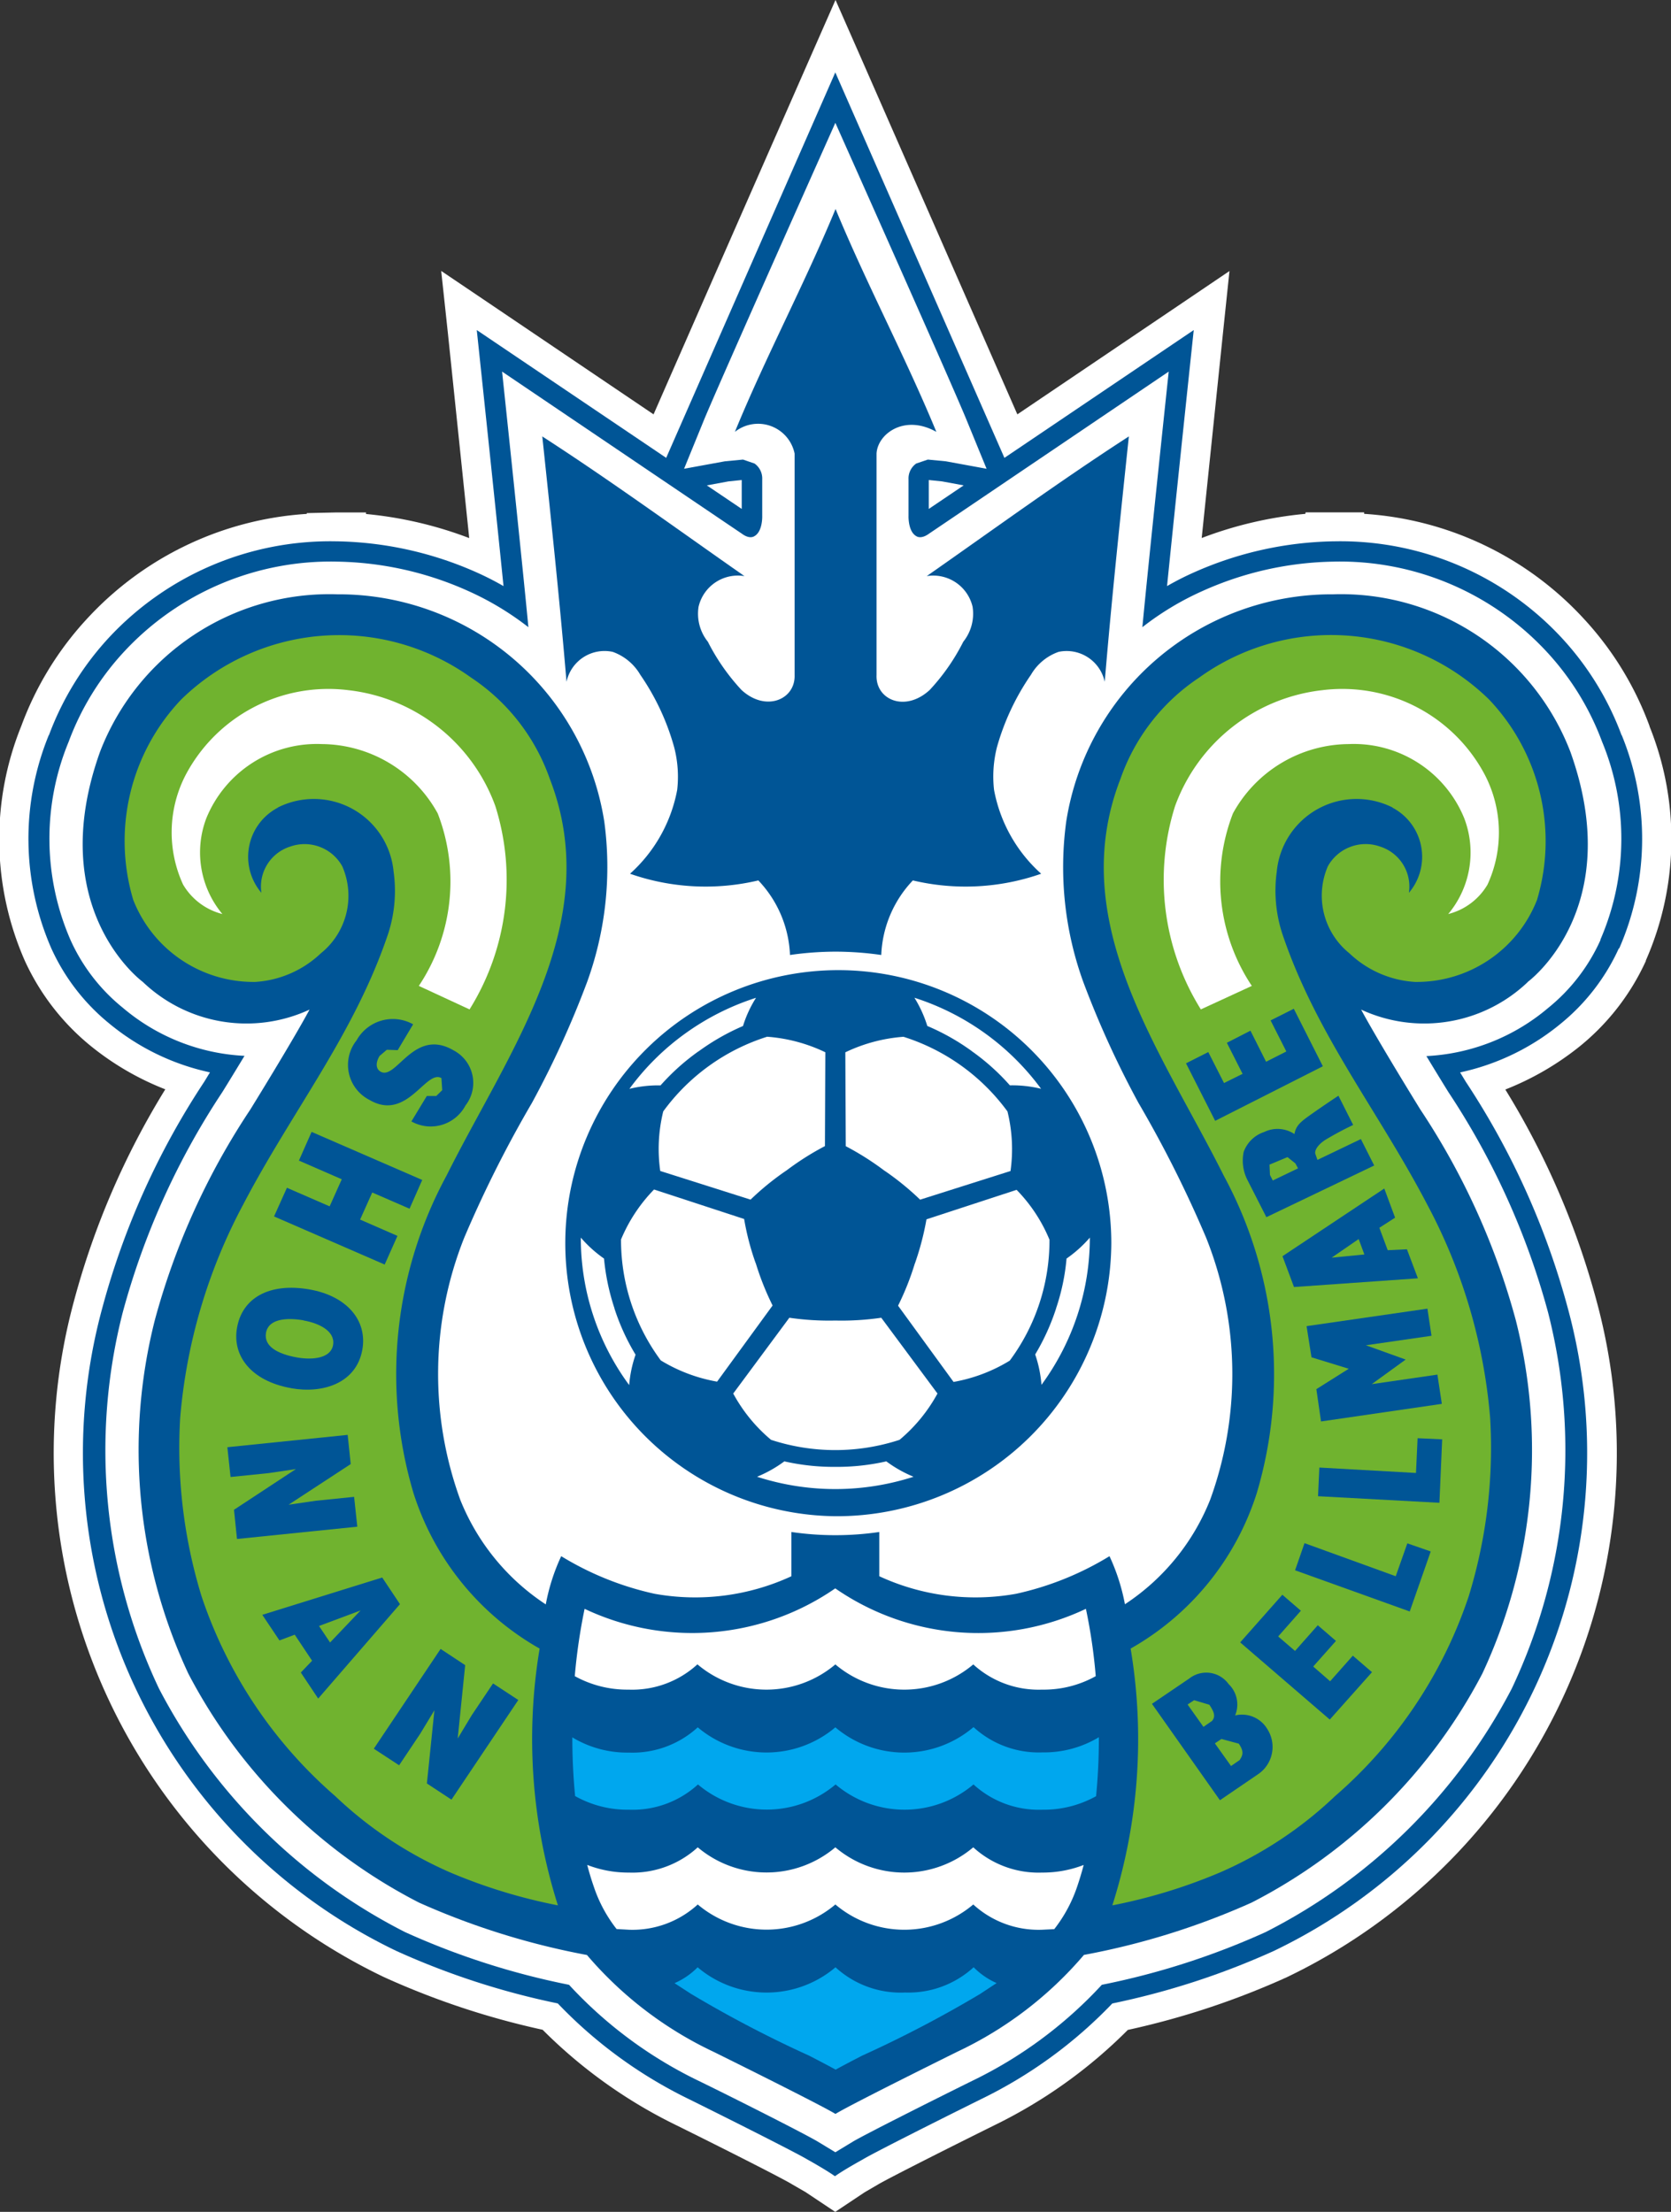 <svg id="results_04" xmlns="http://www.w3.org/2000/svg" width="34" height="45" viewBox="0 0 34 45">
  <rect x="0" y="0" width="34" height="45" fill="#333333" stroke="none"/>
  <path id="パス_139" data-name="パス 139" d="M217.177,180.938a6.131,6.131,0,0,0,.077-4.763v-.006a6.5,6.5,0,0,0-1.341-2.189,6.648,6.648,0,0,0-4.467-2.131v-.03h-1.19l-.006.03a7.969,7.969,0,0,0-2.109.492l.433-4.17.132-1.262-1.059.716-3.257,2.2c-.745-1.7-2.694-6.14-3.153-7.188l-.547-1.243-.547,1.243c-.46,1.047-2.409,5.485-3.155,7.188l-3.257-2.2-1.064-.718.136,1.265.434,4.17a8.006,8.006,0,0,0-2.1-.49v-.031h-.622l-.583.013v.016a6.652,6.652,0,0,0-4.469,2.131,6.523,6.523,0,0,0-1.338,2.18l-.006.015h0a6.137,6.137,0,0,0,.075,4.763,4.811,4.811,0,0,0,1.371,1.759,5.686,5.686,0,0,0,1.488.859,16.146,16.146,0,0,0-1.86,4.315,11.816,11.816,0,0,0,6.313,13.748,16.1,16.1,0,0,0,3.225,1.07,10.064,10.064,0,0,0,2.712,1.938c1.245.616,2.222,1.117,2.353,1.2l.289.167.6.4.6-.4.266-.155c.154-.093,1.132-.593,2.373-1.208a10.051,10.051,0,0,0,2.714-1.939,16.239,16.239,0,0,0,3.235-1.072,11.825,11.825,0,0,0,6.3-13.768,16.168,16.168,0,0,0-1.854-4.292,5.81,5.81,0,0,0,1.5-.867,4.792,4.792,0,0,0,1.36-1.75" transform="translate(-183.69 -161.395)" fill="#fff"/>
  <path id="パス_140" data-name="パス 140" d="M200.239,175.536l.271-.028v.588l-.71-.479Zm18.126,9.5a5.566,5.566,0,0,0,.049-4.341l0,.009a5.974,5.974,0,0,0-1.218-1.983,6.142,6.142,0,0,0-4.622-1.966h-.018a7.271,7.271,0,0,0-2.85.635,5.682,5.682,0,0,0-.542.276c.164-1.637.543-5.209.543-5.209l-3.852,2.6-3.441-7.842-3.441,7.842-3.854-2.6s.379,3.572.544,5.209a6.02,6.02,0,0,0-.541-.276,7.279,7.279,0,0,0-2.853-.635h-.017a6.151,6.151,0,0,0-4.624,1.966,6,6,0,0,0-1.216,1.983l0-.009a5.574,5.574,0,0,0,.05,4.341,4.214,4.214,0,0,0,1.19,1.538,4.793,4.793,0,0,0,2.038.985l-.116.191a15.726,15.726,0,0,0-2.074,4.6,11.236,11.236,0,0,0,5.98,13.082,15.558,15.558,0,0,0,3.287,1.069,9.339,9.339,0,0,0,2.67,1.948c1.036.513,2.213,1.109,2.4,1.222,0,0,.39.216.57.346v0l0,0,0,0v0c.18-.13.57-.344.57-.344.186-.114,1.365-.71,2.4-1.223a9.338,9.338,0,0,0,2.673-1.948,15.617,15.617,0,0,0,3.287-1.069,11.235,11.235,0,0,0,5.98-13.082,15.791,15.791,0,0,0-2.074-4.6l-.116-.191a4.8,4.8,0,0,0,2.039-.985,4.233,4.233,0,0,0,1.19-1.538m-13.33-9.42-.71.479v-.588l.271.028Z" transform="translate(-185.418 -165.742)" fill="#005596"/>
  <path id="パス_141" data-name="パス 141" d="M219.2,187.89a5.164,5.164,0,0,0,.035-4.027,5.509,5.509,0,0,0-1.129-1.833,5.735,5.735,0,0,0-4.334-1.832h.012a6.752,6.752,0,0,0-2.684.6,5.847,5.847,0,0,0-1.219.734c.12-1.28.536-5.2.536-5.2l-4.881,3.3c-.163.118-.253.049-.253.049-.172-.094-.16-.412-.16-.412v-.745a.372.372,0,0,1,.157-.322l.236-.08.366.035.829.152-.41-1c-.323-.788-2.667-6.038-2.667-6.038s-2.344,5.25-2.67,6.038l-.408,1,.831-.152.368-.035.234.08a.373.373,0,0,1,.157.322v.745s.012.318-.161.412c0,0-.091.069-.25-.049l-4.882-3.3s.415,3.916.535,5.2a5.95,5.95,0,0,0-1.219-.734,6.756,6.756,0,0,0-2.685-.6h.012a5.735,5.735,0,0,0-4.334,1.832,5.5,5.5,0,0,0-1.128,1.833,5.164,5.164,0,0,0,.035,4.027,3.746,3.746,0,0,0,1.065,1.383,4.14,4.14,0,0,0,2.478.98c-.237.391-.434.711-.454.742a15.333,15.333,0,0,0-2.024,4.479,11.319,11.319,0,0,0,.738,7.652,11.533,11.533,0,0,0,5.009,4.955,15.344,15.344,0,0,0,3.334,1.071,8.761,8.761,0,0,0,2.641,1.956c.82.4,2.2,1.1,2.425,1.237l.353.214h0l.353-.214c.229-.138,1.608-.832,2.428-1.237a8.785,8.785,0,0,0,2.641-1.956,15.348,15.348,0,0,0,3.33-1.071,11.521,11.521,0,0,0,5.011-4.955,11.333,11.333,0,0,0,.739-7.652A15.361,15.361,0,0,0,216.114,191c-.02-.031-.218-.351-.454-.742a4.148,4.148,0,0,0,2.478-.98,3.757,3.757,0,0,0,1.065-1.383" transform="translate(-186.637 -168.772)" fill="#fff"/>
  <path id="パス_142" data-name="パス 142" d="M233.724,250.4a5.555,5.555,0,1,1,5.615-5.554,5.585,5.585,0,0,1-5.615,5.554" transform="translate(-216.727 -219.553)" fill="#005596"/>
  <path id="パス_143" data-name="パス 143" d="M245.4,278.823a4.55,4.55,0,0,1-1.037-.112,2.566,2.566,0,0,1-.555.313,5.181,5.181,0,0,0,3.184,0,2.563,2.563,0,0,1-.554-.313,4.543,4.543,0,0,1-1.038.112" transform="translate(-228.404 -248.98)" fill="#fff"/>
  <path id="パス_144" data-name="パス 144" d="M266.325,262.184a4.559,4.559,0,0,1-.427.941,2.51,2.51,0,0,1,.128.618,5.086,5.086,0,0,0,.732-1.421,5.023,5.023,0,0,0,.252-1.574,2.55,2.55,0,0,1-.474.426,4.335,4.335,0,0,1-.212,1.01" transform="translate(-244.835 -235.569)" fill="#fff"/>
  <path id="パス_145" data-name="パス 145" d="M257.475,242.585a4.5,4.5,0,0,1,.773.694,2.481,2.481,0,0,1,.635.07,5.14,5.14,0,0,0-2.577-1.852,2.464,2.464,0,0,1,.262.574,4.575,4.575,0,0,1,.907.513" transform="translate(-237.7 -221.198)" fill="#fff"/>
  <path id="パス_146" data-name="パス 146" d="M235.1,242.585a4.625,4.625,0,0,1,.9-.513,2.376,2.376,0,0,1,.265-.574,5.143,5.143,0,0,0-1.436.723,5.084,5.084,0,0,0-1.14,1.129,2.467,2.467,0,0,1,.633-.07,4.557,4.557,0,0,1,.774-.694" transform="translate(-220.882 -221.198)" fill="#fff"/>
  <path id="パス_147" data-name="パス 147" d="M230.495,262.184a4.564,4.564,0,0,1-.212-1.01,2.534,2.534,0,0,1-.472-.426,5.037,5.037,0,0,0,.984,3,2.466,2.466,0,0,1,.13-.618,4.475,4.475,0,0,1-.43-.941" transform="translate(-217.993 -235.569)" fill="#fff"/>
  <path id="パス_148" data-name="パス 148" d="M243.993,267.234a5.593,5.593,0,0,1-.935-.057l-1.142,1.542a3.235,3.235,0,0,0,.77.942,4.2,4.2,0,0,0,2.614,0,3.253,3.253,0,0,0,.772-.942l-1.144-1.542a5.583,5.583,0,0,1-.935.057" transform="translate(-226.997 -240.368)" fill="#fff"/>
  <path id="パス_149" data-name="パス 149" d="M255.351,258.408a5.6,5.6,0,0,1-.342.861l1.129,1.551a3.283,3.283,0,0,0,1.143-.433,4.1,4.1,0,0,0,.809-2.46,3.191,3.191,0,0,0-.669-1.015l-1.834.6a5.669,5.669,0,0,1-.236.9" transform="translate(-236.736 -232.705)" fill="#fff"/>
  <path id="パス_150" data-name="パス 150" d="M251.614,247.35a5.613,5.613,0,0,1,.725.59l1.839-.583a3.2,3.2,0,0,0-.062-1.212A4.179,4.179,0,0,0,252,244.626a3.3,3.3,0,0,0-1.183.316l.009,1.91a5.7,5.7,0,0,1,.789.5" transform="translate(-233.617 -223.533)" fill="#fff"/>
  <path id="パス_151" data-name="パス 151" d="M238.588,247.35a5.665,5.665,0,0,1,.788-.5l.008-1.909a3.29,3.29,0,0,0-1.184-.316,4.168,4.168,0,0,0-2.114,1.519,3.189,3.189,0,0,0-.061,1.212l1.838.583a5.519,5.519,0,0,1,.725-.59" transform="translate(-222.591 -223.533)" fill="#fff"/>
  <path id="パス_152" data-name="パス 152" d="M235.745,258.4a5.317,5.317,0,0,1-.235-.9l-1.833-.6a3.244,3.244,0,0,0-.672,1.017,4.113,4.113,0,0,0,.809,2.46,3.285,3.285,0,0,0,1.146.432l1.129-1.549a5.615,5.615,0,0,1-.343-.863" transform="translate(-220.369 -232.7)" fill="#fff"/>
  <path id="パス_153" data-name="パス 153" d="M232.709,193.3a6.613,6.613,0,0,1,.931.068,2.336,2.336,0,0,1,.643-1.517,4.657,4.657,0,0,0,2.611-.136,3.032,3.032,0,0,1-.959-1.706,2.429,2.429,0,0,1,.059-.869,4.947,4.947,0,0,1,.692-1.473,1.053,1.053,0,0,1,.562-.466.793.793,0,0,1,.939.609c.139-1.666.316-3.328.491-4.992-1.4.905-2.747,1.887-4.113,2.842a.822.822,0,0,1,.933.622.913.913,0,0,1-.189.713,4.218,4.218,0,0,1-.683.981c-.5.461-1.1.2-1.082-.3v-4.509c.021-.4.566-.808,1.217-.442-.633-1.535-1.417-3-2.051-4.534-.634,1.534-1.419,3-2.048,4.534a.759.759,0,0,1,1.215.442l0,4.509c.016.493-.584.757-1.081.3a4.268,4.268,0,0,1-.684-.981.911.911,0,0,1-.189-.713.821.821,0,0,1,.934-.622c-1.367-.955-2.714-1.937-4.114-2.842.176,1.664.353,3.327.493,4.992a.791.791,0,0,1,.94-.609,1.061,1.061,0,0,1,.561.466,4.894,4.894,0,0,1,.689,1.473,2.38,2.38,0,0,1,.062.869,3.043,3.043,0,0,1-.96,1.706,4.657,4.657,0,0,0,2.611.136,2.335,2.335,0,0,1,.644,1.517,6.6,6.6,0,0,1,.931-.068Z" transform="translate(-215.709 -173.939)" fill="#005596"/>
  <path id="パス_154" data-name="パス 154" d="M219.655,216.99s2.016-1.471.867-4.68a5,5,0,0,0-4.828-3.205,5.469,5.469,0,0,0-5.43,4.621,6.864,6.864,0,0,0,.346,3.264,19.392,19.392,0,0,0,1.123,2.461,23.924,23.924,0,0,1,1.379,2.748,7.484,7.484,0,0,1,.081,5.325,4.564,4.564,0,0,1-1.735,2.128,4.1,4.1,0,0,0-.314-.978,6.163,6.163,0,0,1-1.9.765,4.666,4.666,0,0,1-2.784-.357v-.9a6.188,6.188,0,0,1-1.788,0v.9a4.665,4.665,0,0,1-2.784.357,6.164,6.164,0,0,1-1.9-.765,4.079,4.079,0,0,0-.314.981,4.581,4.581,0,0,1-1.741-2.131,7.494,7.494,0,0,1,.08-5.325,24.148,24.148,0,0,1,1.38-2.748,19.273,19.273,0,0,0,1.123-2.461,6.868,6.868,0,0,0,.348-3.264,5.472,5.472,0,0,0-5.432-4.621,5,5,0,0,0-4.828,3.205c-1.147,3.208.87,4.68.87,4.68a3.051,3.051,0,0,0,3.393.564c-.34.635-1.206,2.035-1.206,2.035a14.583,14.583,0,0,0-1.942,4.284,10.739,10.739,0,0,0,.682,7.19,10.912,10.912,0,0,0,4.694,4.659,15.2,15.2,0,0,0,3.417,1.066,7.694,7.694,0,0,0,2.577,1.97s2.139,1.057,2.479,1.263c.337-.206,2.475-1.263,2.475-1.263a7.681,7.681,0,0,0,2.581-1.972,15.057,15.057,0,0,0,3.411-1.064,10.919,10.919,0,0,0,4.695-4.659,10.735,10.735,0,0,0,.681-7.19,14.611,14.611,0,0,0-1.941-4.284s-.866-1.4-1.206-2.035a3.053,3.053,0,0,0,3.394-.564" transform="translate(-188.569 -197.014)" fill="#005596"/>
  <path id="パス_155" data-name="パス 155" d="M277.222,215.9a1.631,1.631,0,0,0-2.357,1.3,2.83,2.83,0,0,0,.108,1.255c.689,2.059,1.957,3.613,2.956,5.528a11.148,11.148,0,0,1,1.277,4.335,10.266,10.266,0,0,1-.436,3.629,9.266,9.266,0,0,1-2.722,4.068,8.052,8.052,0,0,1-2.34,1.551,10.991,10.991,0,0,1-2.189.669,11.154,11.154,0,0,0,.372-5.224,5.573,5.573,0,0,0,2.569-3.171,8.484,8.484,0,0,0-.675-6.452c-1.266-2.534-3.237-5.15-2.1-8.074a4.083,4.083,0,0,1,1.6-2.057,4.594,4.594,0,0,1,5.9.446,4.179,4.179,0,0,1,.975,4.076,2.629,2.629,0,0,1-2.485,1.669,2.122,2.122,0,0,1-1.332-.582,1.505,1.505,0,0,1-.439-1.771.88.88,0,0,1,1.065-.4.853.853,0,0,1,.584.94,1.13,1.13,0,0,0-.336-1.733" transform="translate(-248.886 -199.471)" fill="#70b32f"/>
  <path id="パス_156" data-name="パス 156" d="M276.825,223.231a4.98,4.98,0,0,1-.525-4.136,3.617,3.617,0,0,1,3-2.359,3.28,3.28,0,0,1,3.308,1.732,2.543,2.543,0,0,1,.05,2.223,1.294,1.294,0,0,1-.8.6,1.951,1.951,0,0,0,.325-1.951,2.428,2.428,0,0,0-2.347-1.507,2.711,2.711,0,0,0-2.358,1.41,3.835,3.835,0,0,0,.384,3.51Z" transform="translate(-252.391 -202.695)" fill="#fff"/>
  <path id="パス_157" data-name="パス 157" d="M196.682,215.9a1.63,1.63,0,0,1,2.356,1.3,2.819,2.819,0,0,1-.106,1.255c-.69,2.059-1.958,3.613-2.957,5.528a11.168,11.168,0,0,0-1.279,4.335,10.3,10.3,0,0,0,.435,3.629,9.274,9.274,0,0,0,2.723,4.068,8.064,8.064,0,0,0,2.338,1.551,11.012,11.012,0,0,0,2.19.669,11.177,11.177,0,0,1-.372-5.224,5.573,5.573,0,0,1-2.569-3.171,8.484,8.484,0,0,1,.675-6.452c1.265-2.534,3.237-5.15,2.1-8.074a4.089,4.089,0,0,0-1.6-2.057,4.6,4.6,0,0,0-5.9.446,4.178,4.178,0,0,0-.975,4.076,2.63,2.63,0,0,0,2.485,1.669,2.129,2.129,0,0,0,1.332-.582,1.5,1.5,0,0,0,.436-1.771.877.877,0,0,0-1.061-.4.853.853,0,0,0-.584.94,1.129,1.129,0,0,1,.336-1.733" transform="translate(-191.03 -199.471)" fill="#70b32f"/>
  <path id="パス_158" data-name="パス 158" d="M203.348,223.231a4.987,4.987,0,0,0,.525-4.136,3.615,3.615,0,0,0-2.994-2.359,3.284,3.284,0,0,0-3.311,1.732,2.54,2.54,0,0,0-.049,2.223,1.3,1.3,0,0,0,.8.6,1.956,1.956,0,0,1-.326-1.951,2.429,2.429,0,0,1,2.348-1.507,2.714,2.714,0,0,1,2.359,1.41,3.833,3.833,0,0,1-.384,3.51Z" transform="translate(-193.794 -202.695)" fill="#fff"/>
  <path id="パス_159" data-name="パス 159" d="M238.152,309.692a2.172,2.172,0,0,1-2.806,0,2.17,2.17,0,0,1-2.8,0,1.967,1.967,0,0,1-1.4.514,2.3,2.3,0,0,1-.849-.156c.04.151.084.3.135.445a2.859,2.859,0,0,0,.463.86l.251.014a1.967,1.967,0,0,0,1.4-.514,2.17,2.17,0,0,0,2.8,0,2.172,2.172,0,0,0,2.806,0,1.968,1.968,0,0,0,1.4.514l.248-.012a2.919,2.919,0,0,0,.465-.862c.05-.146.094-.293.134-.444a2.307,2.307,0,0,1-.847.155,1.968,1.968,0,0,1-1.4-.514" transform="translate(-218.349 -272.109)" fill="#fff"/>
  <path id="パス_160" data-name="パス 160" d="M237.271,300.06a2.172,2.172,0,0,1-2.806,0,2.17,2.17,0,0,1-2.8,0,1.966,1.966,0,0,1-1.4.514,2.163,2.163,0,0,1-1.152-.31c0,.388.018.789.057,1.194a2.176,2.176,0,0,0,1.1.278,1.969,1.969,0,0,0,1.4-.514,2.171,2.171,0,0,0,2.8,0,2.173,2.173,0,0,0,2.806,0,1.97,1.97,0,0,0,1.4.514,2.186,2.186,0,0,0,1.094-.275c.04-.407.057-.809.057-1.2a2.165,2.165,0,0,1-1.15.309,1.967,1.967,0,0,1-1.4-.514" transform="translate(-217.468 -264.918)" fill="#00a7ee"/>
  <path id="パス_161" data-name="パス 161" d="M241.923,319.84a1.965,1.965,0,0,1-1.4-.514,2.17,2.17,0,0,1-2.805,0,1.525,1.525,0,0,1-.47.323l.337.219a24.291,24.291,0,0,0,2.4,1.255s.285.146.541.285c.255-.14.54-.285.54-.285a24.318,24.318,0,0,0,2.4-1.255l.335-.221a1.506,1.506,0,0,1-.467-.322,1.965,1.965,0,0,1-1.4.514" transform="translate(-223.523 -279.302)" fill="#00a7ee"/>
  <path id="パス_162" data-name="パス 162" d="M231.83,290.453a2.173,2.173,0,0,0,2.805,0,2.174,2.174,0,0,0,2.806,0,1.97,1.97,0,0,0,1.4.513,2.17,2.17,0,0,0,1.092-.274,10.9,10.9,0,0,0-.2-1.37,5.114,5.114,0,0,1-5.1-.416,5.118,5.118,0,0,1-5.1.416,11.58,11.58,0,0,0-.2,1.37,2.207,2.207,0,0,0,1.094.274,1.965,1.965,0,0,0,1.4-.513" transform="translate(-217.638 -256.591)" fill="#fff"/>
  <path id="パス_163" data-name="パス 163" d="M212.95,244.775l.192,0,.122-.119-.016-.245c-.317-.185-.7.893-1.465.443a.8.8,0,0,1-.262-1.211.845.845,0,0,1,1.151-.327l-.314.526-.221-.008-.147.125c-.083.137-.08.261.019.32.32.185.676-.906,1.485-.433a.747.747,0,0,1,.243,1.122.8.8,0,0,1-1.1.324Z" transform="translate(-204.266 -222.477)" fill="#005596"/>
  <path id="パス_164" data-name="パス 164" d="M206.213,252.259l2.251.978-.258.585-.759-.33-.247.551.76.332-.26.583-2.251-.979.262-.583.869.378.247-.551-.872-.38Z" transform="translate(-199.873 -229.231)" fill="#005596"/>
  <path id="パス_165" data-name="パス 165" d="M203.572,266.817c-.823-.144-1.21-.663-1.107-1.231.105-.6.648-.922,1.473-.779.76.133,1.181.628,1.077,1.224-.121.683-.8.9-1.443.787m.247-1.382c-.311-.054-.712-.047-.765.255-.046.271.23.428.63.5.331.058.7.014.737-.265s-.3-.435-.6-.487" transform="translate(-197.642 -238.574)" fill="#005596"/>
  <path id="パス_166" data-name="パス 166" d="M203,278l.555-.081.778-.079.065.607-2.448.25-.061-.594,1.259-.828-.554.082-.775.079-.065-.606,2.448-.251.062.594Z" transform="translate(-197.128 -247.387)" fill="#005596"/>
  <path id="パス_167" data-name="パス 167" d="M204.519,288.795l2.44-.759.361.542-1.664,1.921-.353-.53.229-.24-.353-.53-.311.117Zm2-.089-.846.316.225.336Z" transform="translate(-199.182 -255.942)" fill="#005596"/>
  <path id="パス_168" data-name="パス 168" d="M215.079,295.591l.287-.476.432-.644.514.337-1.36,2.027-.5-.329.153-1.489-.288.476-.43.643-.515-.337,1.359-2.03.5.33Z" transform="translate(-205.766 -260.222)" fill="#005596"/>
  <path id="パス_169" data-name="パス 169" d="M280.068,242.376l-.472.237.32.632-.412.209-.318-.632-.48.246.32.632-.378.187-.32-.63-.453.229.593,1.17,2.191-1.11Z" transform="translate(-253.743 -221.853)" fill="#005596"/>
  <path id="パス_170" data-name="パス 170" d="M290.878,276.872l-.5-.023-.033.707-1.966-.11-.027.583,2.47.134Z" transform="translate(-261.534 -247.589)" fill="#005596"/>
  <path id="パス_171" data-name="パス 171" d="M289.294,285.444l-.476-.165-.236.669-1.856-.673-.192.552,2.333.838Z" transform="translate(-260.183 -253.88)" fill="#005596"/>
  <path id="パス_172" data-name="パス 172" d="M285.536,258.185l2.071-1.377.22.593-.32.206.17.456.391-.019.223.591-2.521.177Zm1,.03.666-.065-.116-.314Z" transform="translate(-259.441 -232.628)" fill="#005596"/>
  <path id="パス_173" data-name="パス 173" d="M282.978,251.082l.514-.247-.053-.1-.161-.129-.366.153.009.21Zm.441-.946c.031-.173.128-.249.324-.389.3-.212.571-.39.571-.39l.3.595a6.4,6.4,0,0,0-.571.306c-.168.112-.213.221-.2.278l.044.127.884-.424.271.538-2.194,1.051-.39-.766a.867.867,0,0,1-.072-.561.664.664,0,0,1,.418-.406.619.619,0,0,1,.612.04" transform="translate(-257.081 -227.065)" fill="#005596"/>
  <path id="パス_174" data-name="パス 174" d="M284.858,291.007l-.39-.336-.462.521-.344-.3.463-.521-.37-.319-.463.523-.343-.295.462-.523-.377-.325-.858.969,1.823,1.57Z" transform="translate(-256.942 -256.987)" fill="#005596"/>
  <path id="パス_175" data-name="パス 175" d="M275.171,296.3l.759-.515a.56.56,0,0,1,.8.112.578.578,0,0,1,.133.639.6.6,0,0,1,.661.287.67.67,0,0,1-.181.9l-.789.538Zm.858-.074-.133.088.323.455.175-.122c.064-.079.06-.16-.056-.329l-.309-.092m.556.789-.134.089.329.461.175-.121c.057-.088.1-.166-.018-.334l-.352-.095" transform="translate(-251.732 -261.636)" fill="#005596"/>
  <path id="パス_176" data-name="パス 176" d="M287.659,268.088l.659-.415-.758-.233-.1-.634,2.459-.356.083.552-1.335.193.809.291-.69.5,1.336-.194.09.595-2.458.358Z" transform="translate(-260.875 -239.826)" fill="#005596"/>
</svg>
